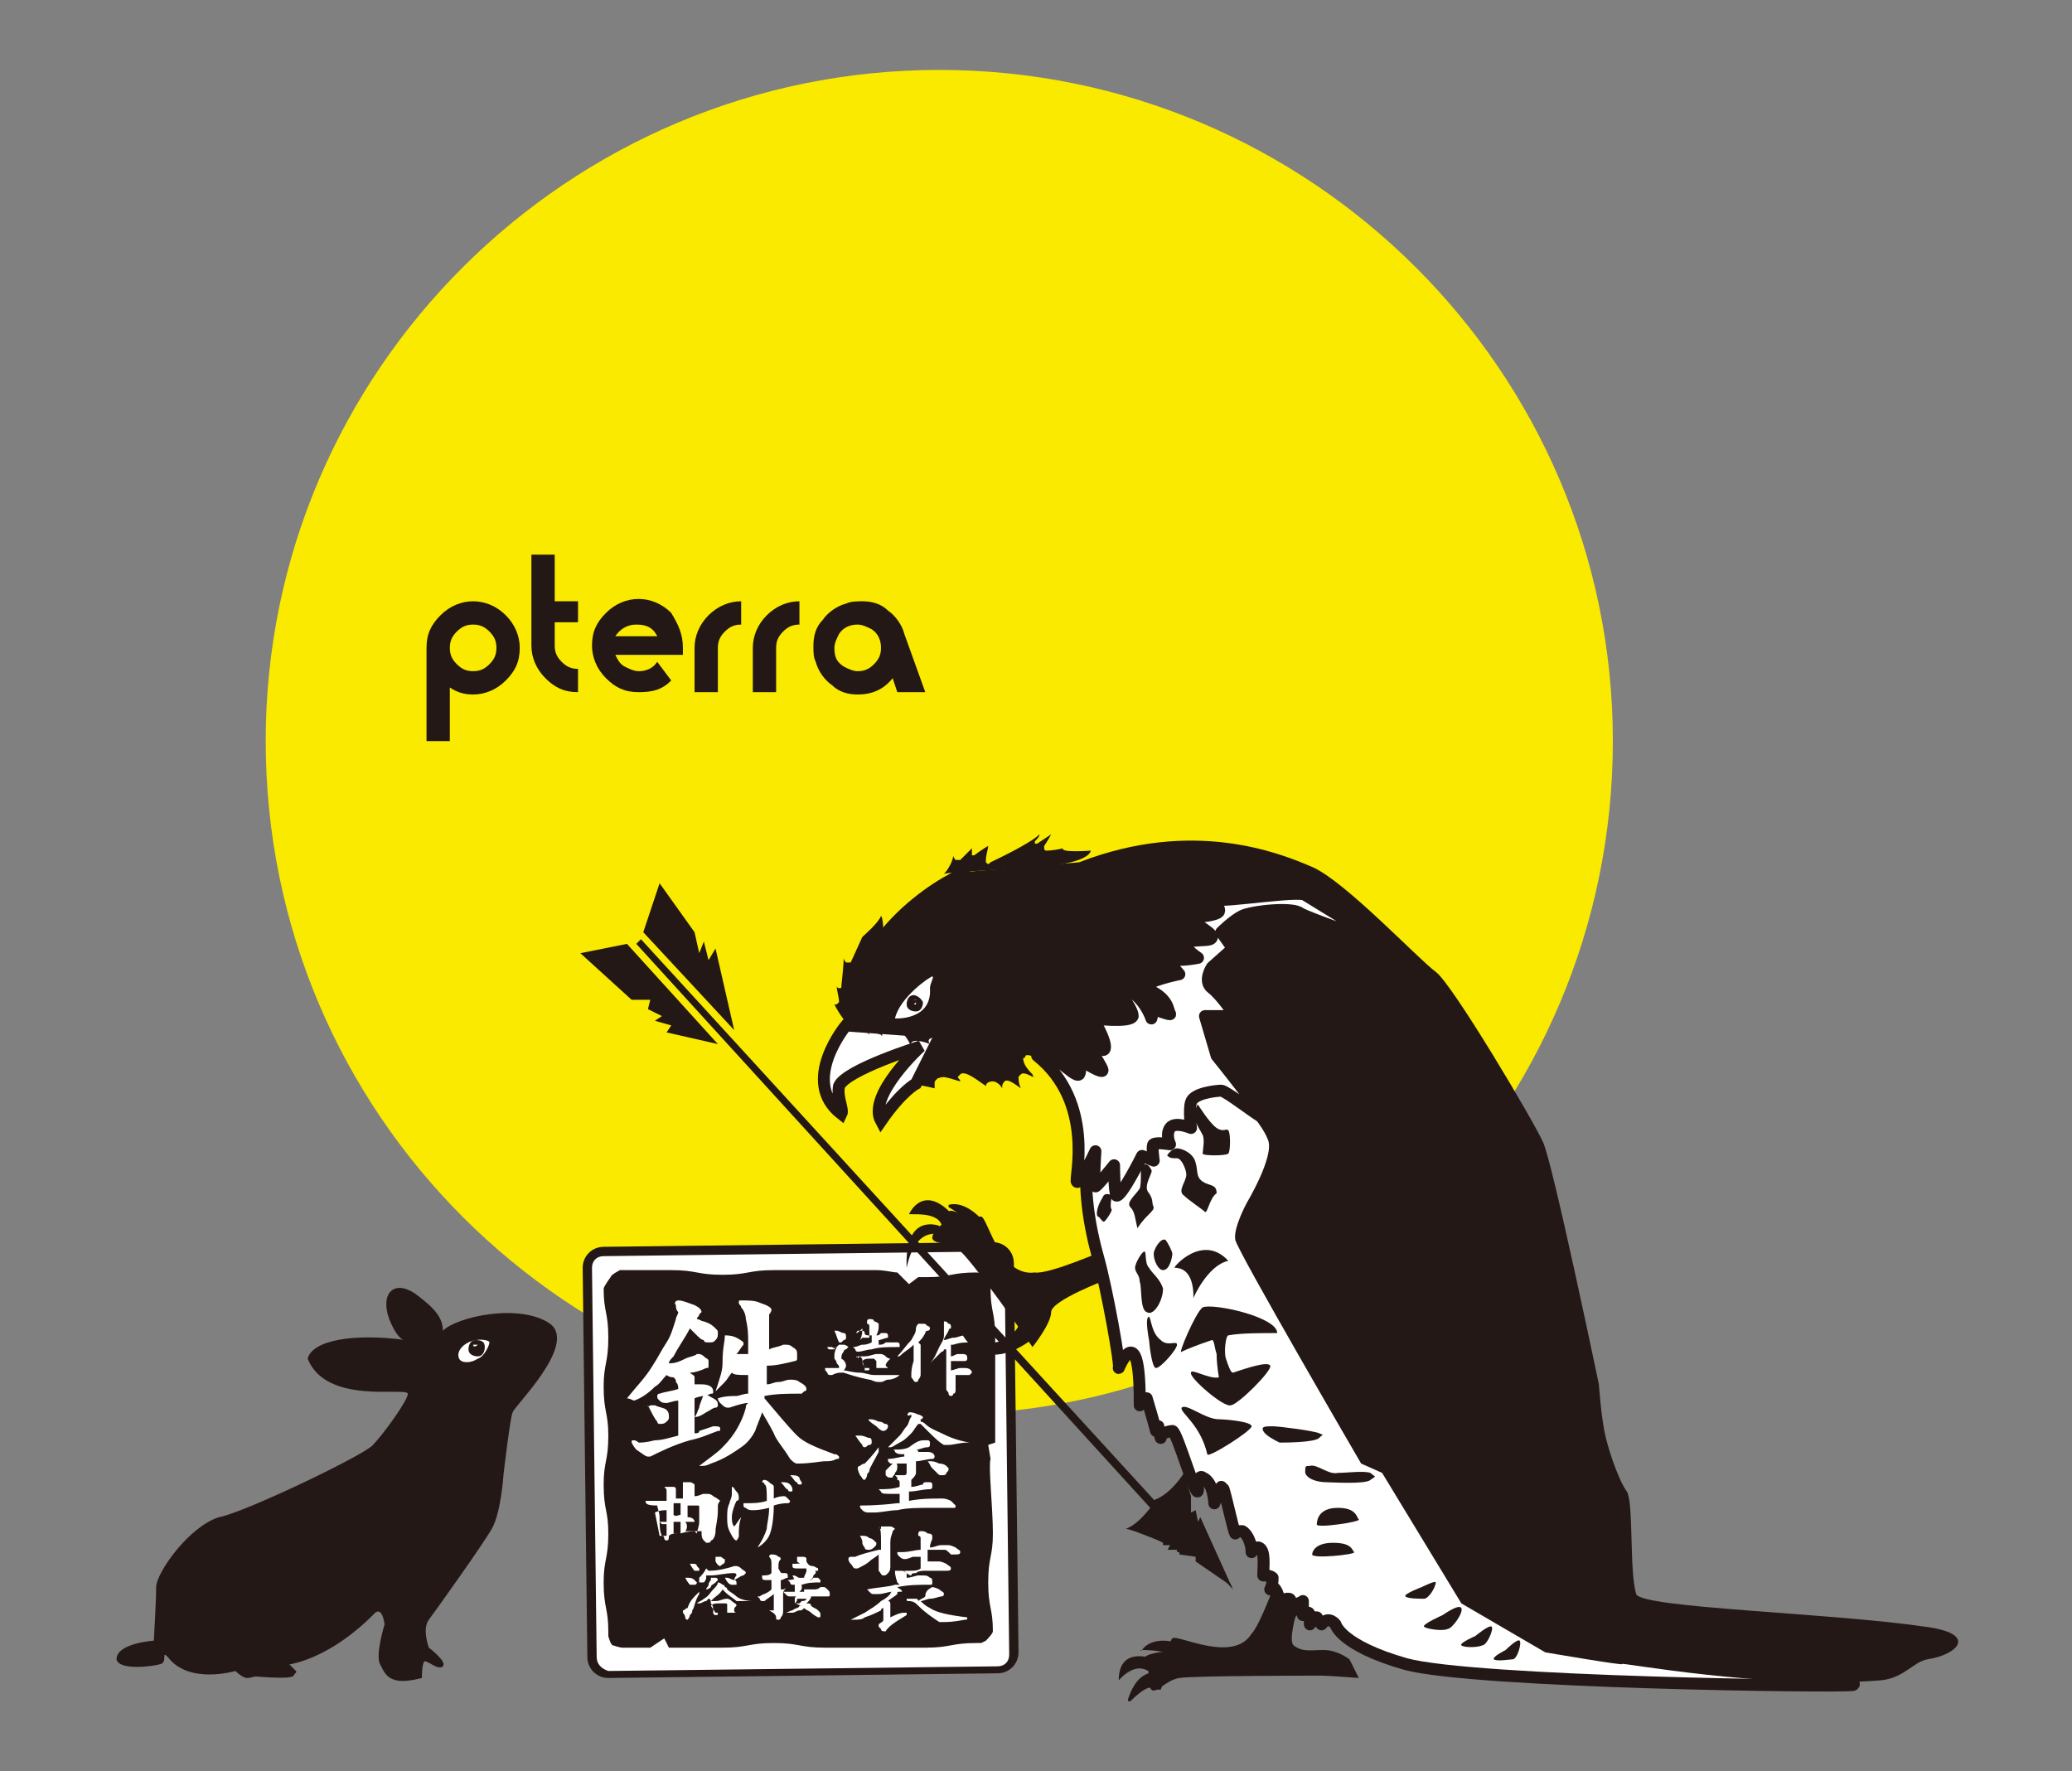<?xml version="1.0" encoding="utf-8"?>
<!-- Generator: Adobe Illustrator 27.6.1, SVG Export Plug-In . SVG Version: 6.00 Build 0)  -->
<svg version="1.1" id="_レイヤー_1" xmlns="http://www.w3.org/2000/svg" xmlns:xlink="http://www.w3.org/1999/xlink" x="0px"
	 y="0px" viewBox="0 0 88.9 76" style="enable-background:new 0 0 88.9 76;" xml:space="preserve">
<rect x="0" y="0" width="88.9" height="76" fill="#808080" stroke="none"/>
<style type="text/css">
	.st0{fill:#FAEA00;}
	.st1{fill:#231815;}
	.st2{fill:#FFFFFF;enable-background:new    ;}
	.st3{fill:#FFFFFF;}
	.st4{fill:#231815;enable-background:new    ;}
	.st5{fill:#FFFFFF;stroke:#231815;stroke-width:0.513;stroke-linecap:round;stroke-linejoin:round;}
	.st6{fill:#FFFFFF;stroke:#231815;stroke-width:0.513;}
</style>
<g>
	<path class="st0" d="M69.2,31.8c0,15.9-12.9,28.9-28.9,28.9c-15.9,0-28.9-12.9-28.9-28.9C11.4,15.9,24.4,3,40.3,3
		C56.2,3,69.2,15.9,69.2,31.8z"/>
	<g>
		<g>
			<path class="st1" d="M18.3,27.8c0-0.6,0.2-1,0.6-1.4c0.4-0.4,0.9-0.6,1.4-0.6c0.5,0,1,0.2,1.4,0.6c0.4,0.4,0.6,0.9,0.6,1.4
				c0,0.6-0.2,1-0.6,1.4c-0.4,0.4-0.9,0.6-1.4,0.6c-0.4,0-0.7-0.1-1-0.3v2.3h-1V27.8z M19.3,27.8c0,0.3,0.1,0.5,0.3,0.7
				c0.2,0.2,0.4,0.3,0.7,0.3c0.3,0,0.5-0.1,0.7-0.3c0.2-0.2,0.3-0.4,0.3-0.7c0-0.3-0.1-0.5-0.3-0.7c-0.2-0.2-0.4-0.3-0.7-0.3
				c-0.3,0-0.5,0.1-0.7,0.3C19.4,27.3,19.3,27.5,19.3,27.8z"/>
			<path class="st1" d="M24.8,26.7h-1v1c0,0.3,0.1,0.5,0.3,0.7c0.2,0.2,0.4,0.3,0.7,0.3v1c-0.6,0-1-0.2-1.4-0.6
				c-0.4-0.4-0.6-0.9-0.6-1.4v-3.9h1v2h1V26.7z"/>
			<path class="st1" d="M29.3,27.8c0,0.1,0,0.2,0,0.3h-2.9c0.1,0.2,0.2,0.4,0.4,0.5c0.2,0.1,0.4,0.2,0.6,0.2c0.3,0,0.6-0.1,0.8-0.4
				l0.6,0.8c-0.4,0.4-0.8,0.5-1.4,0.5c-0.6,0-1-0.2-1.4-0.6c-0.4-0.4-0.6-0.9-0.6-1.4c0-0.6,0.2-1,0.6-1.4c0.4-0.4,0.9-0.6,1.4-0.6
				c0.5,0,1,0.2,1.4,0.6C29.1,26.8,29.3,27.2,29.3,27.8z M28.2,27.3c-0.2-0.4-0.5-0.5-0.9-0.5c-0.4,0-0.7,0.2-0.9,0.5H28.2z"/>
			<path class="st1" d="M30.4,26.4c0.4-0.4,0.9-0.6,1.4-0.6v1c-0.3,0-0.5,0.1-0.7,0.3c-0.2,0.2-0.3,0.4-0.3,0.7v1.9h-1v-1.9
				C29.8,27.3,30,26.8,30.4,26.4z"/>
			<path class="st1" d="M32.9,26.4c0.4-0.4,0.9-0.6,1.4-0.6v1c-0.3,0-0.5,0.1-0.7,0.3c-0.2,0.2-0.3,0.4-0.3,0.7v1.9h-1v-1.9
				C32.3,27.3,32.5,26.8,32.9,26.4z"/>
			<path class="st1" d="M38.5,29.7l-0.2-0.6c-0.4,0.5-0.9,0.7-1.5,0.7c-0.4,0-0.8-0.1-1.1-0.4c-0.3-0.2-0.6-0.6-0.7-1
				c-0.1-0.2-0.1-0.4-0.1-0.7c0-0.4,0.1-0.8,0.4-1.1c0.2-0.3,0.6-0.6,1-0.7c0.2-0.1,0.5-0.1,0.7-0.1c0.4,0,0.8,0.1,1.1,0.4
				c0.3,0.2,0.6,0.6,0.7,1l0.9,2.5H38.5z M36.2,28.6c0.2,0.1,0.4,0.2,0.6,0.2c0.3,0,0.5-0.1,0.7-0.3c0.2-0.2,0.3-0.4,0.3-0.7
				c0-0.3-0.1-0.6-0.4-0.8c-0.2-0.1-0.4-0.2-0.6-0.2c-0.3,0-0.6,0.1-0.8,0.4c-0.1,0.2-0.2,0.4-0.2,0.6
				C35.8,28.2,35.9,28.4,36.2,28.6z"/>
		</g>
	</g>
	<g>
		<g>
			<path class="st2" d="M43.5,71c0,0.4-0.3,0.7-0.7,0.7l-16.7,0.2c-0.4,0-0.7-0.3-0.7-0.7l-0.2-16.7c0-0.4,0.3-0.7,0.7-0.7l16.7-0.2
				c0.4,0,0.7,0.3,0.7,0.7L43.5,71z"/>
			<path class="st1" d="M25.9,53.5c-0.5,0-0.9,0.4-0.9,0.9l0.2,16.7c0,0.5,0.4,0.9,0.9,0.9l16.7-0.2c0.5,0,0.9-0.4,0.9-0.9
				l-0.2-16.7c0-0.5-0.4-0.9-0.9-0.9L25.9,53.5z M25.6,71.1l-0.2-16.7c0-0.3,0.2-0.5,0.5-0.5l16.7-0.2c0.3,0,0.5,0.2,0.5,0.5
				L43.3,71c0,0.3-0.2,0.5-0.5,0.5l-16.7,0.2C25.8,71.6,25.6,71.4,25.6,71.1z"/>
		</g>
		<path class="st1" d="M42.7,61.6l0-4.2c0-1.1-0.2-1.1-0.2-2.1c0,0,0.1-0.4,0.1-0.4c0,0-0.2-0.2-0.3-0.2c0,0-0.3-0.1-0.4-0.1
			c-1.1,0-1.1,0.2-2.1,0.2c-0.1,0-0.3,0-0.4,0L39,55.1l-0.5-0.5c-0.2,0-0.5-0.1-0.9-0.1l-4.4,0c-1.1,0-1.1,0.2-2.2,0.2
			c-1.1,0-1.1-0.2-2.2-0.2c-1.1,0-1.1,0-2.2,0c0,0-0.4,0.2-0.4,0.3c0,0-0.3,0.4-0.3,0.5c0,1,0.2,1,0.2,2.1c0,1.1-0.2,1.1-0.2,2.1
			c0,1.1,0.2,1.1,0.2,2.1c0,1.1-0.2,1.1-0.2,2.1c0,1.1,0.2,1.1,0.2,2.1c0,1.1-0.2,1.1-0.2,2.1c0,1.1,0.2,1.1,0.2,2.1
			c0,0,0,0.2,0,0.2c0,0,0.1,0.4,0.2,0.4c0,0,0.3,0.1,0.4,0.1l1.2,0l0.6-0.4l0.2,0.4l2.3,0c1.1,0,1.1-0.2,2.2-0.2
			c1.1,0,1.1,0.2,2.2,0.2l4.3,0c1.1,0,1.1-0.2,2.2-0.2c0,0,0.2,0,0.2,0c0,0,0.2-0.1,0.2-0.1c0,0,0.3-0.3,0.3-0.4c0-1-0.2-1-0.2-2.1
			c0-1.1,0.2-1.1,0.2-2.1c0-1.1-0.2-2.9-0.1-3.2L42.4,62l0.3-0.1C42.7,61.8,42.7,61.7,42.7,61.6z"/>
		<g>
			<path class="st3" d="M29.1,55.8c0.2,0,0.4,0.1,0.7,0.2c0.2,0.1,0.3,0.2,0.3,0.3c0,0,0,0-0.1,0.1c0,0.1-0.1,0.1-0.1,0.2
				c0.1,0,0.2,0.1,0.3,0.1c0.3,0.1,0.4,0.2,0.5,0.3c0.1,0.1,0.1,0.1,0.1,0.2c0,0.1,0,0.2-0.1,0.3c-0.1,0.1-0.1,0.1-0.3,0.1
				c-0.1,0-0.2,0-0.2-0.1c-0.1,0-0.2-0.1-0.4-0.3c-0.1-0.1-0.2-0.2-0.2-0.2c-0.2,0.4-0.5,0.8-0.7,1.2c-0.1,0.1-0.2,0.2-0.2,0.3
				c0.3,0,0.5-0.1,0.7-0.2c0.2-0.1,0.4-0.1,0.5-0.2c0,0,0.1,0,0.1,0c0,0,0.1,0,0.2,0.1c0.1,0.1,0.2,0.1,0.2,0.2c0,0.1,0,0.1,0,0.2
				c0,0.1,0,0.1-0.1,0.1c-0.2,0.1-0.5,0.2-0.7,0.2c0.1,0.1,0.2,0.1,0.2,0.2c0,0,0,0,0,0.1c0,0,0,0.1,0,0.2c0,0,0,0,0.1,0
				c0.1,0,0.2,0,0.2,0c0.3,0,0.5,0.1,0.5,0.3c0,0.1,0,0.1-0.1,0.1c-0.2,0.1-0.5,0.1-0.7,0.2l0,1.5c0.1,0,0.2,0,0.2-0.1
				c0.3-0.1,0.6-0.2,0.6-0.2c0.2,0,0.3,0,0.3,0.1c0,0.1,0,0.1-0.1,0.1c-0.3,0.1-0.7,0.3-1.2,0.4c-0.7,0.2-1.3,0.5-1.7,0.7
				c0,0-0.1,0-0.1,0c-0.1,0-0.2-0.1-0.5-0.3c-0.1-0.1-0.2-0.3-0.2-0.3c0-0.1,0-0.1,0.1-0.1c0,0,0.1,0,0.2,0.1c0.1,0,0.3,0,0.7-0.1
				c0.3,0,0.6-0.1,1-0.2l0-1.4c0,0,0-0.1,0-0.1c-0.2,0-0.4,0.1-0.5,0.1c-0.1,0-0.2,0-0.3-0.1c-0.1-0.1-0.1-0.1-0.1-0.2
				c0,0,0-0.1,0.1-0.1c0.3-0.1,0.5-0.1,0.8-0.2c0-0.1,0-0.2-0.1-0.3c0-0.1,0-0.1-0.1-0.2c-0.2,0-0.3-0.1-0.3-0.1
				c-0.2,0.2-0.3,0.4-0.5,0.5c-0.3,0.3-0.6,0.5-0.9,0.6C27,60,26.9,60,26.9,60l0,0c0.4-0.5,0.8-0.9,1.1-1.4c0.2-0.3,0.4-0.7,0.6-1
				c0.2-0.3,0.3-0.7,0.4-1c0-0.1,0.1-0.2,0.1-0.3c-0.1-0.1-0.1-0.2-0.1-0.3C28.9,55.9,29,55.8,29.1,55.8z M27.9,60.3
				c0.1,0,0.1,0,0.2,0c0.2,0.1,0.4,0.1,0.5,0.2c0.1,0.1,0.1,0.2,0.1,0.3c0,0.1,0,0.1-0.1,0.2c-0.1,0.1-0.2,0.1-0.3,0.1
				c0,0-0.1,0-0.1-0.1c-0.1-0.1-0.2-0.3-0.4-0.7C27.8,60.4,27.8,60.4,27.9,60.3C27.8,60.3,27.8,60.3,27.9,60.3z M30.2,59.8
				c0.1,0,0.2,0.1,0.4,0.2c0.2,0.1,0.2,0.2,0.2,0.3c0,0,0,0.1-0.1,0.1c-0.1,0-0.2,0.1-0.4,0.2c-0.3,0.2-0.4,0.2-0.5,0.2c0,0,0,0,0,0
				c0,0,0,0,0,0c0.1-0.1,0.1-0.2,0.2-0.4C30,60.3,30.1,60.1,30.2,59.8C30.1,59.9,30.1,59.8,30.2,59.8z M31.1,57.3
				c0.1,0,0.3,0,0.5,0.1c0.2,0.1,0.3,0.2,0.3,0.2c0,0,0,0,0,0.1c-0.1,0.1-0.2,0.3-0.3,0.4c0.2,0,0.4,0,0.5,0c0-0.2,0-0.3,0-0.5
				c0-0.3,0-0.6-0.1-1c0-0.2-0.1-0.4-0.2-0.5c0-0.1-0.1-0.1-0.1-0.2c0-0.1,0-0.1,0.1-0.1c0.3,0,0.6,0,0.8,0.1
				c0.3,0.1,0.5,0.2,0.5,0.3c0,0,0,0.1-0.1,0.2C33,56.4,33,56.6,33,56.8c0,0.4,0,0.7,0,1.1c0.2-0.1,0.4-0.1,0.6-0.2c0,0,0.1,0,0.1,0
				c0.1,0,0.2,0,0.3,0.1c0.2,0.1,0.2,0.2,0.2,0.3c0,0.1,0,0.1,0,0.2c0,0.1-0.1,0.1-0.1,0.1c-0.4,0.1-0.8,0.2-1.2,0.2
				c0,0.1,0,0.2,0,0.4c0,0.1,0,0.3,0,0.4c0.2,0,0.3-0.1,0.5-0.1c0.2,0,0.3-0.1,0.5-0.1c0.1,0,0.3,0,0.4,0.1c0.2,0.1,0.3,0.2,0.3,0.3
				c0,0,0,0.1-0.1,0.1c0,0-0.1,0.1-0.1,0.1c-0.6,0-1.1,0-1.6,0.1c0,0,0,0.1,0,0.1c0.6,0.7,1,1.2,1.4,1.6c0.3,0.3,0.8,0.5,1.6,0.8
				c0.1,0,0.1,0,0.2,0.1c0,0.1,0,0.1-0.1,0.1c-0.2,0.1-0.3,0.1-0.5,0.1c-0.2,0-0.6,0.1-1.2,0.1c-0.1,0-0.2-0.1-0.3-0.2
				c-0.3-0.5-0.6-0.8-0.7-1.1c-0.2-0.4-0.4-0.7-0.5-0.9c-0.1,0.3-0.2,0.5-0.3,0.8c-0.1,0.2-0.3,0.5-0.6,0.7
				c-0.3,0.2-0.7,0.5-1.3,0.7c-0.2,0.1-0.3,0.1-0.4,0.1c-0.1,0-0.1,0-0.1,0c0.4-0.3,0.8-0.6,0.9-0.7c0.2-0.2,0.4-0.4,0.6-0.7
				c0.2-0.3,0.4-0.7,0.5-1.1c0-0.1,0-0.1,0.1-0.2c-0.2,0-0.5,0.1-0.8,0.2c0,0,0,0-0.1,0c-0.1,0-0.2-0.1-0.3-0.2
				c-0.1-0.1-0.1-0.2-0.1-0.2c0,0,0,0,0,0c0.3-0.1,0.6-0.1,0.8-0.1c0.1,0,0.3-0.1,0.5-0.1c0-0.1,0-0.3,0-0.4c0-0.1,0-0.3,0-0.4
				c0,0-0.1,0-0.1,0c-0.3,0-0.5,0-0.6-0.1c-0.1,0.1-0.2,0.3-0.3,0.4c-0.1,0.1-0.2,0.2-0.3,0.3c0,0-0.1,0.1-0.1,0.1c0,0,0,0,0,0
				c0.2-0.6,0.3-0.9,0.3-1.2C31,57.8,31.1,57.6,31.1,57.3C31.1,57.3,31.1,57.3,31.1,57.3z"/>
		</g>
		<g>
			<g>
				<path class="st3" d="M27.7,64.4c0.1,0,0.1,0,0.2,0c0,0,0.1,0,0.1,0c0,0,0.1,0,0.2,0c0.1,0,0.3,0,0.4,0c0-0.1,0-0.3,0-0.4
					c0-0.1,0-0.1-0.1-0.2c0,0,0,0,0,0c0,0,0,0,0.1,0c0.1,0,0.2,0,0.3,0c0.1,0,0.1,0.1,0.1,0.1c0,0,0,0,0,0c0,0.1,0,0.2,0,0.4v0
					c0.1,0,0.2,0,0.3,0c0-0.2,0-0.3,0-0.4c0-0.1,0-0.2,0-0.2c0,0,0,0,0-0.1c0,0,0,0,0.1,0c0.1,0,0.2,0,0.2,0c0.1,0,0.2,0.1,0.2,0.1
					l0,0.1c0,0.1,0,0.1,0,0.2c0,0.1,0,0.2,0,0.2c0.2,0,0.3-0.1,0.4-0.1c0,0,0,0,0.1,0c0.1,0,0.2,0,0.3,0.1c0.2,0.1,0.3,0.2,0.3,0.2
					c0,0,0,0,0,0c-0.1,0.1-0.1,0.2-0.1,0.2c0,0.1,0,0.1,0,0.2c0,0.4-0.1,0.7-0.1,0.9c0,0.2-0.1,0.4-0.2,0.4c0,0.1-0.1,0.1-0.2,0.1
					c0,0,0,0-0.1-0.1c-0.1-0.1-0.1-0.2-0.1-0.4c-0.3,0-0.6,0-0.9,0.1c-0.3,0-0.4,0-0.5,0.1c0,0.1,0,0.2-0.1,0.2c0,0-0.1,0-0.1-0.1
					c0,0,0-0.1-0.1-0.1c-0.1-0.2-0.1-0.4-0.1-0.8c0-0.2-0.1-0.4-0.1-0.5C27.7,64.6,27.7,64.5,27.7,64.4
					C27.6,64.4,27.6,64.4,27.7,64.4z M28.3,65.9c0.1,0,0.2,0,0.3,0l0-0.5c0,0,0,0,0,0c-0.1,0-0.1,0-0.2,0c0,0-0.1-0.1-0.1-0.1
					c0,0,0,0,0,0c0.1,0,0.2,0,0.3,0l0-0.5c-0.1,0-0.3,0-0.5,0.1L28.3,65.9z M28.9,65.8C28.9,65.8,28.9,65.8,28.9,65.8
					c0.1,0,0.2,0,0.3,0c0-0.2,0-0.3,0-0.5c-0.1,0-0.2,0-0.2,0c0,0-0.1,0-0.1,0L28.9,65.8z M29.2,65c0-0.2,0-0.3,0-0.5
					c-0.1,0-0.2,0-0.3,0v0.5C29,65.1,29.1,65,29.2,65z M29.4,65.7c0.1,0,0.1,0,0.2,0c0.1,0,0.1,0,0.1,0c0.1,0,0.1,0,0.2,0.1
					c0,0,0,0,0,0c0-0.1,0.1-0.3,0.1-0.5c0-0.1,0-0.3,0-0.6c0-0.1,0-0.1-0.1-0.1c-0.1,0-0.3,0-0.4,0c0,0.1,0,0.2,0,0.4c0,0,0,0,0,0.1
					c0,0,0,0,0,0c0.2,0,0.3,0.1,0.3,0.2c0,0,0,0-0.1,0c-0.1,0-0.2,0-0.3,0C29.5,65.4,29.5,65.6,29.4,65.7z"/>
				<path class="st3" d="M31.8,65.1c-0.1,0.3-0.1,0.5-0.1,0.8c0,0.1-0.1,0.2-0.1,0.2c-0.1,0-0.2-0.2-0.3-0.4
					c-0.1-0.2-0.1-0.4-0.1-0.6c0-0.2,0-0.4,0.1-0.6c0-0.1,0.1-0.2,0.1-0.4c0,0,0-0.1,0-0.1c0,0,0-0.1,0-0.1c0,0,0-0.1,0-0.1
					c0.1,0,0.1,0.1,0.2,0.2c0.1,0.1,0.1,0.2,0.1,0.3c0,0,0,0.1-0.1,0.1c-0.1,0.2-0.2,0.5-0.2,0.7c0,0.1,0,0.3,0.1,0.4
					C31.6,65.4,31.7,65.2,31.8,65.1C31.8,65,31.8,65,31.8,65.1z M33.9,64.4c0,0,0,0.1-0.1,0.1c-0.1,0-0.3,0-0.6,0.1
					c0,0.6-0.1,1.1-0.2,1.3c-0.1,0.2-0.3,0.4-0.5,0.5c0.2-0.3,0.3-0.5,0.4-0.8c0-0.2,0.1-0.5,0.1-0.9c-0.4,0.1-0.6,0.1-0.7,0.1
					c-0.1,0-0.2,0-0.3-0.1c-0.1,0-0.1-0.1-0.1-0.1c0,0,0-0.1,0-0.1c0.1,0,0.2,0,0.2,0c0.2,0,0.5,0,0.8-0.1c0-0.4,0-0.7-0.1-0.7
					c0-0.1-0.1-0.1-0.1-0.1c0,0,0-0.1,0.1-0.1c0,0,0.1,0,0.2,0.1c0.1,0.1,0.2,0.1,0.2,0.2c0,0,0,0,0,0.1c0,0,0,0.2,0,0.4
					c0.2-0.1,0.4-0.1,0.4-0.1c0.1,0,0.1,0,0.2,0.1C33.9,64.4,33.9,64.4,33.9,64.4z M34,63.9c0,0.1,0,0.1-0.1,0.1c0,0-0.1,0-0.1-0.1
					c-0.1,0-0.1-0.1-0.3-0.3c0.2,0,0.3,0,0.4,0.1C34,63.8,34,63.9,34,63.9z M34.4,63.6c0,0.1,0,0.1-0.1,0.1c0,0-0.1,0-0.1-0.1
					c-0.1,0-0.1-0.1-0.3-0.3c0.2,0,0.3,0,0.4,0.1C34.3,63.5,34.4,63.6,34.4,63.6z"/>
			</g>
		</g>
		<g>
			<g>
				<path class="st3" d="M30,68.3C30,68.3,30,68.3,30,68.3c0,0,0,0.1,0,0.1c-0.2,0.3-0.2,0.6-0.3,0.7c0,0.1,0,0.1-0.1,0.2
					c0,0.1-0.1,0.2-0.1,0.2c0,0-0.1,0-0.1-0.1c0-0.1-0.1-0.2-0.1-0.2c0,0,0-0.1,0-0.1c0.1,0,0.1-0.1,0.2-0.1
					C29.6,68.7,29.7,68.6,30,68.3C29.9,68.3,30,68.3,30,68.3z M29.4,67.7c0,0,0.1,0,0.1,0c0.1,0,0.2,0,0.3,0.1c0,0,0.1,0.1,0.1,0.1
					c0,0,0,0.1-0.1,0.1c0,0-0.1,0-0.1,0c0,0-0.1,0-0.1,0C29.6,68,29.5,67.9,29.4,67.7C29.4,67.7,29.4,67.7,29.4,67.7
					C29.4,67.7,29.4,67.7,29.4,67.7z M29.6,67.1c0,0,0.1,0,0.1,0c0.1,0,0.2,0,0.2,0.1c0,0,0.1,0.1,0.1,0.1c0,0,0,0.1,0,0.1
					c0,0-0.1,0-0.1,0c0,0,0,0-0.1,0C29.8,67.4,29.7,67.3,29.6,67.1C29.6,67.1,29.6,67.1,29.6,67.1C29.6,67.1,29.6,67.1,29.6,67.1z
					 M30.8,67.9c0,0,0.1,0,0.2,0.1c0.1,0,0.1,0.1,0.1,0.1c0,0,0,0,0,0c0,0,0,0,0,0c0,0,0.1,0,0.1,0.1c0.1,0.1,0.3,0.2,0.4,0.3
					c0.1,0.1,0.4,0.2,0.7,0.2v0c0,0,0,0-0.1,0c-0.2,0-0.4,0-0.5,0c-0.1,0-0.1,0-0.1,0c-0.1-0.1-0.3-0.2-0.5-0.4c0,0-0.1-0.1-0.1-0.1
					c0,0,0,0,0,0c-0.1,0.2-0.3,0.3-0.4,0.4c0,0-0.1,0.1-0.1,0.1c0,0,0,0,0,0c0,0,0,0,0.1,0c0,0,0.1,0,0.1,0c0.2,0,0.3-0.1,0.5-0.1
					c0,0,0,0,0,0c0,0,0.1,0,0.2,0.1c0.1,0.1,0.2,0.1,0.2,0.2c0,0,0,0,0,0c-0.1,0.1-0.1,0.1-0.1,0.2c0,0,0,0,0,0
					c0,0.1,0.1,0.1,0.1,0.1c0,0,0,0,0,0c-0.2,0-0.3,0-0.5,0c-0.1,0-0.2,0-0.3,0c0,0.1,0,0.1-0.1,0.1c0,0-0.1,0-0.1-0.1
					c0,0,0-0.1,0-0.1c0-0.1,0-0.2-0.1-0.3c0-0.1,0-0.2-0.1-0.2c0,0,0,0,0,0c0,0-0.1,0.1-0.1,0.1c-0.1,0-0.2,0.1-0.3,0.1
					c0,0-0.1,0-0.1,0c0,0,0,0,0,0c0.1-0.1,0.2-0.1,0.3-0.2c0.2-0.1,0.3-0.3,0.4-0.4c0.1-0.1,0.2-0.2,0.2-0.3
					C30.8,68.1,30.8,68.1,30.8,67.9L30.8,67.9C30.8,68,30.8,67.9,30.8,67.9z M30.3,67.3C30.3,67.3,30.4,67.3,30.3,67.3
					c0.1,0.1,0.1,0.1,0.1,0.1c0.4,0,0.8-0.1,1.1-0.2c0,0,0.1,0,0.1,0c0,0,0.1,0,0.2,0.1c0.1,0.1,0.2,0.1,0.2,0.2c0,0,0,0-0.1,0.1
					c-0.1,0-0.2,0.1-0.4,0.2c0,0,0,0,0,0c0-0.1,0.1-0.2,0.1-0.2c0,0,0-0.1-0.1-0.1c-0.4,0-0.7,0.1-1,0.1c0,0-0.1,0-0.1,0
					c0,0,0,0-0.1,0c0,0,0,0.1,0,0.1c0,0.1-0.1,0.2-0.1,0.2c0,0-0.1,0-0.1,0c0,0-0.1,0-0.1,0c0,0,0-0.1,0-0.1c0,0,0-0.1,0-0.1
					C30.1,67.6,30.2,67.5,30.3,67.3C30.3,67.3,30.3,67.3,30.3,67.3z M30.5,67.7c0,0,0.1,0,0.2,0c0.1,0,0.1,0.1,0.1,0.1c0,0,0,0,0,0
					c0,0-0.1,0.1-0.1,0.1c-0.1,0.1-0.2,0.1-0.2,0.2c0,0-0.1,0.1-0.2,0.1c0,0,0,0,0,0c0,0,0,0,0,0c0-0.1,0.1-0.1,0.1-0.2
					c0-0.1,0.1-0.2,0.1-0.2C30.5,67.8,30.5,67.8,30.5,67.7C30.5,67.8,30.5,67.7,30.5,67.7z M30.7,69.2c0.1,0,0.1,0,0.2,0
					c0.1,0,0.2,0,0.3,0c0,0,0,0,0-0.1c0-0.1,0-0.1,0-0.2c0-0.1,0-0.1-0.1-0.1c0,0-0.1,0-0.2,0c-0.2,0-0.3,0-0.4,0.1L30.7,69.2z
					 M30.7,66.8c0.1,0,0.1,0,0.2,0c0.1,0,0.1,0.1,0.2,0.1c0,0,0,0.1,0,0.1c0,0.1-0.1,0.1-0.2,0.2c0,0-0.1,0-0.2-0.2
					C30.7,66.9,30.7,66.9,30.7,66.8C30.7,66.8,30.7,66.8,30.7,66.8z M31.1,67.7c0,0,0.1,0,0.1,0c0.1,0,0.2,0.1,0.3,0.1
					c0.1,0,0.1,0.1,0.1,0.1c0,0,0,0.1,0,0.1c0,0-0.1,0-0.1,0c0,0-0.1,0-0.1,0C31.3,68,31.2,67.9,31.1,67.7
					C31.1,67.8,31.1,67.8,31.1,67.7C31.1,67.7,31.1,67.7,31.1,67.7z"/>
				<path class="st3" d="M33.6,67.5c0,0,0.1,0,0.1,0c0.1,0,0.1,0.1,0.1,0.1c0,0,0,0,0,0.1c0,0,0,0,0,0c-0.1,0-0.2,0.1-0.3,0.1
					c0,0,0,0,0,0.1c0,0.1,0,0.2,0,0.3c0,0,0.1,0,0.1,0c0.1,0,0.1-0.1,0.2-0.1c0,0,0,0,0,0c0,0,0,0,0,0c-0.1,0-0.1,0.1-0.2,0.2
					c0,0.3,0,0.6,0,0.8c0,0.1,0,0.2-0.1,0.3c0,0.1-0.1,0.1-0.1,0.1c-0.1,0-0.1,0-0.1-0.1c0-0.1-0.1-0.2-0.3-0.3c0,0,0,0,0,0
					c0.1,0,0.2,0,0.2,0c0,0,0,0,0-0.1c0-0.1,0-0.2,0-0.4c0-0.1,0-0.1,0-0.2c0,0,0,0,0,0c-0.1,0.1-0.3,0.2-0.4,0.3c0,0,0,0-0.1,0
					c0,0-0.1,0-0.1-0.1c-0.1-0.1-0.1-0.1-0.1-0.1c0,0,0,0,0,0c0.1,0,0.1,0,0.1,0c0.1-0.1,0.3-0.1,0.5-0.3c0-0.1,0-0.3,0-0.4
					c-0.1,0-0.1,0-0.2,0c-0.1,0-0.2,0-0.2-0.1c0,0,0-0.1,0-0.1c0,0,0,0,0,0c0.2,0,0.3,0,0.4-0.1c0-0.1,0-0.3,0-0.4
					c0-0.1,0-0.2-0.1-0.3c0,0,0,0,0,0c0,0,0-0.1,0.1-0.1c0.1,0,0.2,0,0.3,0.1c0.1,0,0.1,0.1,0.1,0.1c0,0,0,0,0,0
					c-0.1,0.1-0.1,0.2-0.1,0.3c0,0,0,0.1,0,0.1C33.5,67.5,33.5,67.5,33.6,67.5C33.5,67.5,33.6,67.5,33.6,67.5z M34.9,67.2
					C34.9,67.2,35,67.2,34.9,67.2c0.2,0.1,0.2,0.1,0.2,0.1c0,0,0,0,0,0.1c0,0,0,0,0,0c-0.1,0-0.1,0-0.2,0c0,0,0,0,0,0
					c0.1,0,0.1,0,0.1,0.1c0,0,0,0,0,0c0,0-0.1,0.1-0.1,0.1c0,0.1-0.1,0.2-0.2,0.2c0.1,0,0.1,0,0.2-0.1c0,0,0.1,0,0.1,0
					c0,0,0.1,0,0.1,0c0,0,0.1,0.1,0.1,0.1c0,0,0,0.1,0,0.1c-0.3,0-0.5,0-0.8,0.1c-0.1,0-0.1,0-0.2,0c0,0,0,0,0.1,0
					c0.1,0,0.1,0,0.1,0.1c0,0,0,0,0,0c0,0.1,0,0.1-0.1,0.2c0.1,0,0.2,0,0.2,0c0,0,0,0,0,0c0,0,0,0,0-0.1c0,0,0,0,0.1,0
					c0.1,0,0.2,0,0.2,0c0,0,0.1,0,0.1,0c0.1,0,0.2,0,0.3-0.1c0,0,0,0,0.1,0c0.1,0,0.1,0,0.2,0.1c0.1,0.1,0.1,0.1,0.1,0.2
					c0,0.1,0,0.1-0.1,0.1c-0.1,0-0.1,0-0.3,0c-0.1,0-0.1,0-0.2,0c-0.1,0-0.1,0-0.2,0c0,0.1-0.1,0.2-0.2,0.3c0.1,0,0.2,0,0.2,0.1
					c0.1,0.1,0.2,0.1,0.3,0.2c0.1,0.1,0.1,0.1,0.1,0.2c0,0.1,0,0.1-0.1,0.1c0,0-0.2-0.1-0.3-0.2c-0.1-0.1-0.2-0.1-0.3-0.2
					c-0.1,0.1-0.1,0.1-0.2,0.1c-0.1,0-0.2,0.1-0.3,0.1c-0.1,0-0.2,0-0.3,0c0,0,0,0,0,0c0.1,0,0.2-0.1,0.3-0.1
					c0.1-0.1,0.3-0.1,0.3-0.2c0,0,0,0,0.1,0c-0.1,0-0.2-0.1-0.3-0.1c0,0,0,0,0-0.1c0,0,0-0.1,0-0.1c0,0,0-0.1,0.1-0.1
					c-0.1,0-0.1,0-0.2,0c0,0-0.1,0-0.1,0c-0.1,0-0.1,0-0.2-0.1c-0.1-0.1-0.1-0.1-0.1-0.1c0,0,0,0,0,0c0.1,0,0.3,0,0.5,0
					c0-0.1,0-0.2,0-0.2c0,0,0,0,0-0.1c0,0,0,0,0,0c0,0-0.1,0-0.1,0c0,0-0.1,0-0.1-0.1c0,0-0.1-0.1-0.1-0.1c0,0,0,0,0,0
					c0.2,0,0.4-0.1,0.6-0.1c0,0,0.1,0,0.1,0c0-0.1,0.1-0.2,0.1-0.3c0-0.1,0-0.1,0-0.1c0,0,0,0,0,0c0,0-0.1,0-0.1,0
					c-0.1,0-0.2,0-0.3,0c-0.1,0-0.2,0-0.2-0.1c0,0,0-0.1,0-0.1c0,0,0,0,0,0c0.2,0,0.4,0,0.6-0.1C34.7,67.2,34.8,67.2,34.9,67.2
					C34.9,67.2,34.9,67.2,34.9,67.2z M34,67.6C34.1,67.6,34.1,67.6,34,67.6c0.2,0,0.2,0.1,0.3,0.1c0,0,0,0.1,0,0.1c0,0,0,0.1,0,0.1
					c0,0-0.1,0-0.1,0c0,0,0,0,0,0C34.1,67.8,34.1,67.8,34,67.6C34,67.6,34,67.6,34,67.6C34,67.6,34,67.6,34,67.6z M34.2,66.8
					c0.1,0,0.1,0,0.2,0c0.1,0,0.2,0,0.2,0.1c0,0,0,0.1,0,0.1c0,0.1-0.1,0.1-0.2,0.1c0,0-0.1,0-0.2-0.1
					C34.2,66.9,34.2,66.9,34.2,66.8C34.2,66.8,34.2,66.8,34.2,66.8z M34.6,68.6c-0.1,0-0.2,0-0.3,0c0,0,0,0-0.1,0
					c0,0.1,0,0.1-0.1,0.2c0,0,0,0,0,0c0.1,0,0.2,0,0.2,0c0,0,0.1-0.1,0.1-0.1C34.6,68.7,34.6,68.6,34.6,68.6z"/>
			</g>
		</g>
		<g>
			<g>
				<path class="st3" d="M36,57.7c0,0,0.1,0,0.2,0c0.1,0,0.2,0.1,0.2,0.1c0,0,0,0-0.1,0.1c-0.1,0-0.1,0.1-0.1,0.1
					c-0.1,0.1-0.1,0.2-0.1,0.3c0,0,0,0,0,0c0.2,0.1,0.2,0.3,0.2,0.3c0,0,0,0.1-0.1,0.2c0.1,0,0.4,0.1,0.7,0.1c0.2,0,0.4,0.1,0.6,0.1
					c0.1,0,0.5,0,1.1,0c0,0,0,0,0,0c0,0,0,0,0,0c-0.1,0.1-0.3,0.2-0.5,0.2c-0.1,0-0.2,0.1-0.3,0.1c0,0-0.1,0-0.1,0
					c-0.2,0-0.3-0.1-0.4-0.1c-0.5-0.1-0.8-0.2-1.1-0.3c0,0-0.1,0-0.1,0c-0.1,0-0.2,0-0.4,0.1c0,0-0.1,0-0.1,0c0,0-0.1,0-0.1-0.1
					c-0.1-0.1-0.1-0.1-0.1-0.2c0,0,0,0,0,0c0.3,0,0.5,0,0.6,0c0,0,0,0,0,0c0-0.1,0-0.1-0.1-0.2c0-0.1-0.1-0.2-0.1-0.2
					c0,0,0-0.1,0-0.1c0-0.1,0-0.2,0.1-0.4v0c0,0,0,0,0,0c-0.1,0-0.1,0.1-0.1,0.1c-0.1,0-0.1,0-0.2,0c0,0-0.1,0-0.1-0.1c0,0,0,0,0,0
					c0.1,0,0.1,0,0.2,0C35.8,57.9,35.9,57.8,36,57.7C35.9,57.7,36,57.7,36,57.7z M35.8,57.1c0,0,0.1,0,0.1,0c0.1,0,0.2,0.1,0.3,0.1
					c0.1,0,0.1,0.1,0.1,0.2c0,0,0,0.1-0.1,0.1c0,0-0.1,0.1-0.1,0.1c0,0-0.1,0-0.1,0C35.9,57.4,35.9,57.3,35.8,57.1
					C35.7,57.1,35.7,57.1,35.8,57.1C35.7,57.1,35.7,57.1,35.8,57.1z M36.8,57.1c0,0,0.1,0,0.2,0c0.1,0,0.1,0.1,0.1,0.1c0,0,0,0,0,0
					c0,0.1-0.1,0.1-0.1,0.2c0.1,0,0.2,0,0.3,0c0-0.3,0-0.4,0-0.5c0,0,0-0.1-0.1-0.1c0,0,0-0.1,0-0.1c0,0,0-0.1,0.1-0.1
					c0.1,0,0.2,0,0.2,0.1c0.1,0,0.2,0.1,0.2,0.1c0,0,0,0,0,0.1c0,0.1,0,0.2-0.1,0.4c0.1,0,0.1,0,0.2-0.1c0,0,0,0,0.1,0
					c0,0,0.1,0,0.1,0c0.1,0,0.1,0.1,0.1,0.1c0,0,0,0,0,0.1c0,0,0,0,0,0c-0.1,0-0.3,0.1-0.4,0.1c0,0.1,0,0.2,0,0.2
					c0.1,0,0.2,0,0.3-0.1c0.1,0,0.2,0,0.3,0c0.1,0,0.1,0,0.2,0c0.1,0,0.1,0.1,0.1,0.1c0,0,0,0,0,0.1c0,0,0,0-0.1,0
					c-0.4,0-0.8,0-1.1,0.1c-0.2,0-0.4,0.1-0.6,0.1c0,0,0,0,0,0c0,0-0.1,0-0.1-0.1c0,0-0.1-0.1-0.1-0.1c0,0,0,0,0,0
					c0.2,0,0.3-0.1,0.4-0.1c0.1,0,0.2,0,0.4-0.1c0,0,0,0,0,0c0-0.1,0-0.2,0-0.3c-0.1,0-0.1,0-0.1,0c-0.1,0-0.2,0-0.2-0.1
					c0,0.1-0.1,0.1-0.1,0.2c0,0-0.1,0.1-0.1,0.1c0,0,0,0,0,0c0,0,0,0,0,0c0.1-0.2,0.1-0.4,0.1-0.5C36.7,57.3,36.7,57.2,36.8,57.1
					C36.7,57.1,36.8,57.1,36.8,57.1z M36.8,58.2c0,0,0.1,0,0.2,0c0,0,0.1,0,0.1,0c0,0,0,0,0,0c0.2,0,0.4-0.1,0.5-0.1
					c0.1,0,0.1,0,0.2,0c0,0,0,0,0,0c0,0,0.1,0,0.2,0.1c0.1,0.1,0.2,0.1,0.2,0.1c0,0,0,0,0,0c0,0-0.1,0.1-0.1,0.1
					c0,0-0.1,0.1-0.1,0.2c0,0,0,0,0,0c0.1,0.1,0.1,0.1,0.1,0.1c0,0,0,0,0,0c-0.2,0-0.4,0-0.5,0c-0.1,0-0.2,0-0.3,0
					c0,0.1,0,0.1-0.1,0.1c0,0-0.1,0-0.1,0c0,0,0-0.1,0-0.1c0-0.1-0.1-0.1-0.1-0.3c0-0.1,0-0.1-0.1-0.2
					C36.8,58.3,36.8,58.3,36.8,58.2C36.7,58.3,36.7,58.2,36.8,58.2z M37.1,58.7c0.1,0,0.1,0,0.2,0c0.1,0,0.2,0,0.3,0
					c0,0,0-0.1,0-0.1c0-0.1,0-0.1,0-0.2c0,0,0,0-0.1-0.1c-0.1,0-0.1,0-0.2,0c-0.1,0-0.2,0-0.3,0.1L37.1,58.7z"/>
				<path class="st3" d="M39.6,56.8c0.1,0,0.1,0,0.2,0.1c0.1,0,0.1,0.1,0.1,0.1c0,0,0,0.1-0.1,0.1c0,0-0.1,0-0.1,0.1
					c-0.1,0.2-0.2,0.3-0.3,0.4c0.1,0.1,0.1,0.1,0.1,0.1c0,0,0,0,0,0.1c0,0.1,0,0.1,0,0.1l0,1.1c0,0,0,0.1-0.1,0.2
					c0,0.1-0.1,0.1-0.1,0.1c-0.1,0-0.1-0.1-0.2-0.2c0,0,0-0.1,0-0.1c0-0.1,0-0.3,0.1-0.6c0-0.1,0-0.3,0-0.6c0,0,0-0.1,0-0.1
					c0,0,0,0,0,0c-0.2,0.2-0.4,0.3-0.5,0.4c-0.1,0.1-0.1,0.1-0.2,0.1c0,0,0,0,0,0c0.2-0.2,0.4-0.5,0.6-0.7c0.1-0.2,0.2-0.3,0.2-0.5
					c0-0.1,0.1-0.2,0.1-0.2L39.6,56.8C39.6,56.8,39.6,56.8,39.6,56.8z M40.5,56.7c0.1,0,0.1,0,0.2,0.1c0.1,0,0.1,0.1,0.1,0.1
					c0,0,0,0.1,0,0.1c0,0-0.1,0-0.1,0.1c-0.1,0.2-0.2,0.3-0.2,0.4c0.1,0,0.3-0.1,0.4-0.1c0.2,0,0.3-0.1,0.5-0.1c0,0,0.1,0,0.1,0
					c0.1,0,0.1,0,0.2,0.1c0.1,0,0.1,0.1,0.1,0.1c0,0.1,0,0.1-0.1,0.1c-0.3,0-0.5,0-0.8,0.1c0,0,0,0-0.1,0c0,0,0,0,0,0
					c0,0,0,0.1,0,0.1c0,0,0,0.1,0,0.1c0,0.1,0,0.2,0,0.3c0.1,0,0.2-0.1,0.3-0.1c0.1,0,0.1,0,0.2,0c0.2,0,0.2,0.1,0.2,0.2
					c0,0,0,0.1-0.1,0.1c-0.1,0-0.2,0-0.3,0c-0.1,0-0.1,0-0.2,0c0,0-0.1,0-0.1,0c0,0.1,0,0.3,0,0.4c0.1,0,0.3-0.1,0.4-0.1
					c0.1,0,0.1,0,0.2,0c0.2,0,0.3,0.1,0.3,0.2c0,0,0,0-0.1,0.1c-0.1,0-0.2,0-0.3,0c-0.1,0-0.2,0-0.2,0c-0.1,0-0.1,0-0.1,0
					c0,0.2,0,0.4,0,0.6c0,0.1,0,0.2-0.1,0.2c0,0.1-0.1,0.1-0.1,0.1c0,0-0.1,0-0.1-0.1c0-0.1-0.1-0.1-0.1-0.2c0,0,0-0.1,0-0.1
					c0-0.1,0-0.2,0-0.2c0-0.3,0-0.7,0-1.2c0-0.1,0-0.1,0-0.2c0,0,0,0,0,0c0,0-0.1,0-0.1,0c0,0,0,0.1-0.1,0.1
					c-0.2,0.2-0.3,0.3-0.4,0.4c-0.1,0.1-0.1,0.1-0.1,0.1c0,0,0,0,0,0c0.2-0.2,0.3-0.5,0.4-0.7c0.1-0.2,0.2-0.3,0.2-0.5
					c0-0.1,0-0.2,0-0.2L40.5,56.7C40.5,56.7,40.5,56.7,40.5,56.7z"/>
			</g>
		</g>
		<g>
			<g>
				<path class="st3" d="M36.7,61.6c0.1,0,0.1,0,0.2,0c0.2,0,0.3,0.1,0.4,0.1c0.1,0,0.1,0.1,0.1,0.2c0,0,0,0.1-0.1,0.1
					c-0.1,0-0.1,0.1-0.2,0.1c0,0-0.1,0-0.1-0.1C37,62,36.9,61.9,36.7,61.6C36.7,61.6,36.7,61.6,36.7,61.6
					C36.7,61.6,36.7,61.6,36.7,61.6z M37.7,62.1C37.7,62.1,37.7,62.1,37.7,62.1c0,0.1,0,0.1,0,0.2c-0.2,0.4-0.4,0.7-0.4,0.8
					c0,0.1-0.1,0.1-0.1,0.2c0,0.1-0.1,0.2-0.1,0.2c-0.1,0-0.1-0.1-0.2-0.2c-0.1-0.2-0.1-0.3-0.1-0.3c0,0,0-0.1,0.1-0.1
					c0.1-0.1,0.2-0.1,0.2-0.1C37.2,62.7,37.4,62.5,37.7,62.1C37.7,62.1,37.7,62.1,37.7,62.1z M39.7,63.6c0,0,0.1,0,0.2,0
					c0.1,0,0.1,0.1,0.1,0.1c0,0,0,0.1,0,0.1c0,0,0,0.1-0.1,0.1c-0.3,0-0.6,0.1-0.9,0.1c0,0.1,0,0.2,0,0.4c0.5-0.1,1-0.1,1.3-0.1
					c0,0,0.1,0,0.1,0c0.1,0,0.2,0,0.4,0.1c0.1,0.1,0.2,0.2,0.2,0.2c0,0.1,0,0.1-0.1,0.1c-0.1,0-0.3,0-0.5,0c-0.1,0-0.3,0-0.4,0
					c-0.6,0-1.1,0-1.5,0.1c-0.3,0-0.7,0.1-1,0.1c-0.1,0-0.1,0-0.2,0c-0.1,0-0.2,0-0.3-0.1c-0.1-0.1-0.1-0.1-0.1-0.2c0,0,0,0,0,0
					c0.2,0,0.8,0,1.6-0.1c0,0,0.1,0,0.1,0c0-0.1,0-0.3,0-0.4c-0.2,0-0.3,0-0.4,0c-0.2,0-0.4,0-0.4-0.1c-0.1-0.1-0.1-0.1-0.1-0.1
					c0,0,0,0,0,0c0.3,0,0.6,0,0.9-0.1c0-0.1,0-0.2,0-0.2c0,0,0-0.1-0.1-0.1c0,0,0-0.1,0-0.1c0,0,0-0.1,0.1-0.1c0.1,0,0.2,0,0.3,0.1
					c0.2,0,0.2,0.1,0.2,0.1c0,0,0,0,0,0.1c0,0,0,0.1,0,0.2c0.2,0,0.4-0.1,0.5-0.1C39.6,63.6,39.7,63.6,39.7,63.6z M37.3,60.9
					c0.1,0,0.2,0,0.4,0.1c0.2,0,0.2,0.1,0.3,0.1c0.1,0,0.1,0.1,0.1,0.1c0,0.1-0.1,0.2-0.2,0.2c-0.1,0-0.2-0.1-0.3-0.2
					C37.3,61,37.2,60.9,37.3,60.9C37.2,60.9,37.2,60.9,37.3,60.9z M39,60.6c0.1,0,0.2,0,0.4,0.1c0.1,0,0.2,0.1,0.2,0.1c0,0,0,0,0,0
					c0,0,0,0.1-0.1,0.1c0,0,0,0,0,0.1c0.1,0,0.2,0.1,0.2,0.1c0.2,0.2,0.5,0.3,0.7,0.4c0.2,0.1,0.6,0.3,1.2,0.4v0c0,0,0,0-0.1,0
					c-0.3,0-0.6,0.1-0.8,0.1c-0.1,0-0.1,0-0.2,0c-0.2-0.1-0.5-0.4-0.8-0.7c-0.1-0.1-0.1-0.1-0.2-0.2c0,0,0,0-0.1,0
					c-0.1,0.1-0.2,0.3-0.3,0.4c-0.2,0.2-0.3,0.3-0.5,0.4c-0.2,0.1-0.3,0.2-0.4,0.2c-0.1,0-0.1,0-0.1,0v0c0.2-0.2,0.4-0.4,0.5-0.5
					c0.1-0.1,0.2-0.3,0.3-0.4c0.1-0.1,0.1-0.3,0.2-0.4c0,0,0-0.1,0-0.1C38.9,60.8,38.9,60.7,39,60.6C38.9,60.6,38.9,60.6,39,60.6z
					 M38.4,62.7C38.4,62.7,38.4,62.7,38.4,62.7c0.1,0.1,0.1,0.2,0.1,0.2c0,0.1,0,0.2-0.1,0.3c0,0.1-0.1,0.1-0.1,0.2c0,0-0.1,0-0.1,0
					c-0.1,0-0.1,0-0.2-0.1c0,0,0-0.1,0-0.1c0,0,0-0.1,0-0.1C38.2,62.9,38.3,62.8,38.4,62.7C38.3,62.7,38.3,62.7,38.4,62.7z
					 M39.7,61.8c0,0,0.1,0,0.1,0c0.1,0,0.1,0.1,0.1,0.1c0,0,0,0.1,0,0.1c0,0,0,0.1-0.1,0.1c-0.2,0-0.3,0.1-0.5,0.1c0,0,0,0,0,0
					c0.1,0,0.1,0.1,0.1,0.1c0.1,0,0.2,0,0.2,0c0.1,0,0.2,0,0.2,0c0.2,0,0.3,0.1,0.3,0.2c0,0,0,0.1-0.1,0.1c-0.2,0-0.5,0.1-0.7,0.1
					l0,0.5c0,0.1-0.1,0.2-0.2,0.3c-0.1,0.1-0.2,0.2-0.2,0.2c0,0-0.1,0-0.1,0c-0.1-0.1-0.2-0.2-0.4-0.4c0,0,0,0,0.1,0
					c0.1,0,0.2,0,0.3,0c0,0,0.1,0,0.1-0.1c0,0,0-0.2,0-0.4c-0.3,0-0.4,0-0.5,0c-0.1,0-0.2,0-0.2,0c0,0-0.1-0.1-0.1-0.1
					c0,0,0-0.1,0-0.1c0.3,0,0.5-0.1,0.7-0.1c0,0,0-0.1,0-0.1c0,0,0,0,0,0c-0.2,0-0.3,0-0.4-0.1c0-0.1-0.1-0.1-0.1-0.1c0,0,0,0,0,0
					c0.3,0,0.5,0,0.7-0.1C39.4,61.8,39.5,61.8,39.7,61.8C39.6,61.8,39.6,61.8,39.7,61.8z M39.8,62.7c0,0,0.1,0,0.1,0
					c0.1,0,0.2,0,0.4,0.1c0.2,0,0.3,0.1,0.3,0.1c0,0,0.1,0.1,0.1,0.1c0,0.1,0,0.1-0.1,0.2c0,0.1-0.1,0.1-0.2,0.1
					c-0.1,0-0.1,0-0.2-0.1c0,0-0.1-0.1-0.2-0.2C39.9,62.9,39.9,62.8,39.8,62.7C39.8,62.7,39.7,62.7,39.8,62.7
					C39.7,62.7,39.8,62.7,39.8,62.7z"/>
				<path class="st3" d="M38.4,67.4c0.1,0,0.2,0,0.3,0c0.1,0,0.2,0.1,0.2,0.1c0,0,0,0.1,0,0.1c0,0,0,0.1,0,0.1
					c0.2,0,0.4-0.1,0.5-0.1c0.1,0,0.2,0,0.2,0c0.1,0,0.2,0,0.3,0.1c0.1,0,0.1,0.1,0.1,0.2c0,0.1,0,0.1-0.1,0.1c-0.5,0-0.9,0-1.4,0.1
					c0.1,0.1,0.2,0.1,0.2,0.2c0,0,0,0-0.1,0c-0.1,0-0.1,0-0.1,0.1c-0.1,0.1-0.3,0.2-0.4,0.3c0.1,0,0.1,0.1,0.1,0.1c0,0,0,0,0,0.1
					c0,0.2,0,0.3,0,0.5c0.2-0.1,0.4-0.2,0.6-0.2c0.1,0,0.1,0,0.1,0c0,0,0,0,0,0c0,0,0,0,0,0.1c-0.5,0.3-0.8,0.5-0.9,0.7c0,0,0,0,0,0
					c-0.1,0-0.2,0-0.2-0.1c-0.1-0.1-0.1-0.1-0.1-0.1c0-0.1,0-0.1,0-0.1c0.1-0.1,0.2-0.1,0.2-0.2c0,0,0-0.2,0-0.5c0,0-0.1,0-0.1,0.1
					c-0.2,0.1-0.4,0.2-0.7,0.3c-0.1,0.1-0.3,0.1-0.5,0.1c-0.1,0-0.1,0-0.1,0c0,0,0,0,0,0c0.2-0.1,0.4-0.2,0.6-0.3
					c0.3-0.2,0.5-0.3,0.7-0.5c0,0,0,0,0,0l0,0c0.2-0.1,0.3-0.2,0.4-0.3c0,0,0-0.1,0.1-0.1c-0.2,0-0.4,0.1-0.6,0.1
					c-0.1,0-0.1,0-0.2,0c-0.1,0-0.1,0-0.2-0.1c-0.1-0.1-0.1-0.1-0.1-0.1c0,0,0,0,0,0c0.5-0.1,0.9-0.1,1.2-0.2c0.1,0,0.1,0,0.2,0
					c0,0-0.1-0.1-0.1-0.1C38.4,67.6,38.4,67.5,38.4,67.4C38.4,67.5,38.4,67.4,38.4,67.4z M37.8,65.5c0.1,0,0.3,0,0.4,0
					c0.1,0,0.2,0.1,0.2,0.1c0,0,0,0,0,0c0,0-0.1,0.1-0.1,0.1c0,0.1-0.1,0.2-0.1,0.5c0,0.2,0,0.5,0,1c0,0.1,0,0.2-0.1,0.3
					c-0.1,0.1-0.1,0.1-0.2,0.1c-0.1,0-0.1-0.1-0.2-0.2c0-0.1,0-0.1,0-0.2c0,0,0-0.1,0-0.1c0,0,0,0,0-0.1c0-0.1,0-0.2,0-0.3
					c-0.1,0.1-0.3,0.2-0.4,0.3c-0.1,0.1-0.3,0.2-0.5,0.3c0,0,0,0-0.1,0c-0.1,0-0.1-0.1-0.2-0.2c-0.1-0.1-0.1-0.2-0.1-0.2
					c0,0,0-0.1,0.1-0.1c0.1,0,0.1,0,0.2,0c0.2-0.1,0.6-0.2,1-0.3c0,0,0.1,0,0.1,0c0-0.1,0-0.2,0-0.3c0-0.4,0-0.6-0.1-0.7
					C37.8,65.7,37.8,65.6,37.8,65.5C37.7,65.6,37.7,65.6,37.8,65.5C37.7,65.5,37.7,65.5,37.8,65.5z M36.9,65.9c0,0,0.1,0,0.1,0
					c0.1,0,0.2,0,0.3,0.1c0.1,0,0.2,0.1,0.2,0.1c0,0,0.1,0.1,0.1,0.1c0,0.1,0,0.1-0.1,0.2c0,0-0.1,0.1-0.2,0.1c-0.1,0-0.2,0-0.2-0.1
					c0,0-0.1-0.1-0.1-0.2C37,66.1,37,66.1,36.9,65.9C36.9,66,36.9,66,36.9,65.9C36.9,65.9,36.9,65.9,36.9,65.9z M40.5,66.5
					c-0.2,0-0.4,0-0.7,0c0,0.1,0,0.3,0,0.5c0.1,0,0.2,0,0.3,0c0.1,0,0.2,0,0.2,0c0,0,0.1,0,0.3,0.1c0.1,0.1,0.2,0.1,0.2,0.2
					c0,0.1-0.1,0.1-0.2,0.1c0,0-0.1,0-0.2,0c-0.1,0-0.2,0-0.2,0c-0.2,0-0.3,0-0.5,0c-0.1,0-0.3,0-0.4,0.1c-0.1,0-0.2,0-0.2,0.1
					c0,0,0,0,0,0c0,0-0.1,0-0.2-0.1c-0.1-0.1-0.1-0.1-0.1-0.1c0,0,0,0,0,0c0,0,0.1,0,0.2,0c0.2,0,0.4,0,0.5-0.1c0-0.2,0-0.3,0-0.5
					c-0.1,0-0.2,0-0.3,0c-0.1,0-0.2,0.1-0.4,0.1c0,0,0,0,0,0c0,0-0.1,0-0.2-0.1c-0.1-0.1-0.1-0.1-0.1-0.2c0,0,0,0,0,0
					c0.1,0,0.1,0,0.2,0c0.3,0,0.6-0.1,0.8-0.1c0-0.2,0-0.4,0-0.5c0-0.1-0.1-0.1-0.1-0.1c0,0,0-0.1,0-0.1c0,0,0-0.1,0.1-0.1
					c0.1,0,0.2,0,0.3,0.1c0.2,0,0.2,0.1,0.2,0.1c0,0,0,0.1,0,0.1c0,0.1-0.1,0.2-0.1,0.4c0.2,0,0.3-0.1,0.5-0.1c0.1,0,0.2,0,0.3,0
					c0,0,0.1,0,0.3,0.1c0.1,0.1,0.2,0.1,0.2,0.2c0,0.1-0.1,0.1-0.2,0.1c0,0-0.1,0-0.2,0C40.6,66.5,40.6,66.5,40.5,66.5z M40,68.1
					c0,0,0.1,0,0.3,0.1c0.1,0.1,0.2,0.1,0.2,0.2c0,0,0,0.1-0.1,0.1c-0.1,0-0.3,0.1-0.5,0.1c-0.1,0-0.3,0.1-0.4,0.1
					c0.1,0.1,0.2,0.2,0.4,0.3c0.3,0.2,0.8,0.3,1.6,0.4c0,0.1,0,0.1-0.1,0.1c-0.5,0.1-0.8,0.1-0.9,0.1c-0.1,0-0.2,0-0.2,0
					c-0.3-0.2-0.6-0.4-0.9-0.7c-0.1-0.1-0.2-0.2-0.4-0.2c-0.1,0-0.1,0-0.1-0.1c0,0,0.1,0,0.2,0c0.1,0,0.1,0,0.2,0c0,0,0.1,0,0.1,0.1
					c0.1-0.1,0.2-0.1,0.3-0.2C39.7,68.3,39.8,68.2,40,68.1C39.9,68.1,40,68.1,40,68.1z"/>
			</g>
		</g>
	</g>
	<g>
		<g>
			<g>
				<path class="st1" d="M23.6,56.8c-1.3-0.9-4-0.3-4.6,0.3c0-0.6-0.4-1-1.2-1.6c-0.9-0.6-1.5,0-1.1,1.1c0.4,1,0.7,0.9,0.7,0.9
					c-2.2-0.3-4,0-4.2,0.8c0.8,2,4.2,1.2,4.3,1.5c0,0.3-1.1,1.8-1.5,2.2c-0.3,0.4-5.5,2.9-6.6,3.1c-1.3,0.4-2.7,2.4-2.7,3
					c0,0.6-0.1,2.3-0.1,2.3S5,70.5,5,71.2c0.1,0.5,1.6,0.3,1.9,0.2c0.3-0.1,0-0.6,0.3-0.3c0.9,1.2,2.9,0.6,2.9,0.6s0.3,0.3,0.5,0.3
					c0.3,0,1-0.3,1-0.3s0.4-0.2,0.2-0.2c2-0.1,3.7-1.7,4.2-2.2c0.4-0.5,0.5,0.4,0.5,0.4s-0.4,1.3-0.2,1.7c0.2,0.4,0.3,0.6,0.7,0.7
					c0.4,0.1,1.1-0.1,1.1-0.1s0-0.6,0.1-0.7c0.1-0.1,0.6,0.4,0.8,0.2c0.2-0.2-0.6-0.8-0.6-0.8s-0.3-0.8,0-1.2
					c0.3-0.4,2.3-3.2,2.7-3.9c0.4-0.7,0.5-2.3,0.5-2.3s0.3-2.6,0.4-2.7C22,60.4,24.8,57.7,23.6,56.8z"/>
				<path class="st3" d="M21,57.6c0,0.1-0.2,0.6-0.5,0.7c-0.3,0.2-0.7,0.2-0.8,0c-0.1-0.2,0-0.5,0.4-0.7C20.5,57.4,21,57.5,21,57.6z
					"/>
				<path class="st1" d="M20.8,57.8c0,0.2-0.1,0.4-0.3,0.4c-0.2,0-0.4-0.1-0.4-0.3c0-0.2,0.1-0.4,0.3-0.4
					C20.7,57.5,20.8,57.6,20.8,57.8z"/>
				<path class="st3" d="M20.5,57.7C20.5,57.8,20.5,57.8,20.5,57.7c-0.1,0.1-0.2,0.1-0.2,0C20.3,57.7,20.4,57.7,20.5,57.7
					C20.5,57.6,20.5,57.7,20.5,57.7z"/>
			</g>
			<path class="st1" d="M10.6,71.9c0,0,1.9,0.2,2,0c0.1-0.2,0.2-0.1,0-0.3c-0.2-0.2-0.5-0.5-0.5-0.5L10.6,71.9z"/>
		</g>
	</g>
	<g>
		<g>
			<g>
				<path class="st4" d="M50.3,71.5c0,0-2.3-1.3-2.3,0.6c1.1-1.2,1.7,0.1,1.7,0.1L50.3,71.5z"/>
			</g>
			<g>
				<path class="st1" d="M49.3,71.8c-0.4,0.1-0.7,0.5-0.9,1.1c0,0,0,0.1,0,0.1c0,0,0.1,0,0.1,0c0.6-0.6,0.8-0.6,1-0.6
					c0.1,0,0.1,0.1,0.1,0.1c0,0,0,0,0.1,0c0,0,0,0,0.1,0L50,72c0,0,0-0.1,0-0.1C50,72,49.7,71.7,49.3,71.8z"/>
			</g>
			<g>
				<path class="st4" d="M55.4,66c0,0-1.2,3.6-1.7,4.1c-0.8,1.3-3.2,0-3.4,0.2c-0.2,0.2,0,0.6,0,0.6s-0.4-0.1-1,0.1
					c-0.5,0.2,0,0.4,0,0.4s-0.1,0.9,0.1,1.1c0.2,0.2,0.6-0.4,1.2-0.5c0.6-0.1,5.8-0.1,6.1-0.1c0.3,0,1.6,0.1,1.6,0.1l-0.4-0.8
					c0,0-0.5-0.4-1.1-0.4c-0.6,0-0.9,0.1-1.3-0.2c-0.4-0.4,0.9-3.7,0.9-3.7L55.4,66z"/>
			</g>
			<g>
				<path class="st1" d="M49,70.8C48.9,70.8,48.9,70.9,49,70.8C49,70.9,49,70.9,49,70.8c0.6,0,1.2,0.1,1.4,0.3c0,0,0,0.1,0,0.1
					c0,0,0,0.1,0,0.1c0,0,0,0.1,0.1,0.1c0,0,0.1,0,0.1,0c0,0,0,0,0,0c0,0,0,0,0,0v0c0,0,0,0,0-0.1c0,0,0,0,0,0c0-0.1,0-0.6,0-0.6
					c0,0,0-0.1,0-0.1C50.5,70.4,49.4,70.2,49,70.8z"/>
			</g>
		</g>
		<g>
			<g>
				<path class="st4" d="M40.3,52.6c0,0-1.5-0.6-1.4,1.8c0.4-1.9,1.5-1.4,1.5-1.4L40.3,52.6z"/>
			</g>
			<g>
				<path class="st1" d="M43.7,56.9c0,0-0.3,0.6-1,0.7c-0.4,0.1-0.9-0.1-1.4-0.6c0,0-0.1,0-0.1,0c0,0,0,0,0,0.1
					c0.3,0.6,0.7,0.9,1.2,1c1,0.2,2.1-0.8,2.2-0.9c0,0,0,0,0-0.1c0,0,0,0,0,0L43.7,56.9C43.8,56.9,43.7,56.9,43.7,56.9z"/>
			</g>
			<g>
				<g>
					<path class="st1" d="M39,52.1C39,52.1,39,52.1,39,52.1C39,52.2,39,52.2,39,52.1c0.5,0,0.9,0,1.2,0.2c0.3,0.2,0.3,0.7,0.3,0.7
						c0,0,0,0,0,0c0,0,0,0,0.1,0l0.7-0.1c0,0,0,0,0,0c0,0,0,0,0-0.1c0-0.1-0.7-1.3-1.5-1.3C39.5,51.5,39.2,51.7,39,52.1z"/>
				</g>
				<g>
					<path class="st4" d="M47.5,53.6c0,0-2.5,1.1-3.1,1c-1.5,0.2-2-2.3-2.3-2.4c-0.3,0-0.4,0.4-0.4,0.4s-0.2-0.4-0.7-0.6
						c-0.5-0.2-0.3,0.3-0.3,0.3s-0.7,0.5-0.7,0.8c0,0.3,0.7,0.2,1.1,0.5c0.5,0.3,3.2,4.2,3.2,4.2s0.8-1,0.8-1.5
						c0-0.5,2.4-1.4,2.4-1.4L47.5,53.6z"/>
				</g>
				<g>
					<path class="st1" d="M40.7,51.7C40.7,51.7,40.7,51.7,40.7,51.7C40.7,51.7,40.7,51.7,40.7,51.7c0,0.1,0,0.1,0,0.1
						c0.4,0.2,0.8,0.6,0.9,0.9c0,0,0,0,0,0.1c0,0.1,0,0.1,0,0.1c0,0,0,0,0,0c0,0,0,0,0,0.1c0,0,0,0,0,0c0,0,0.1,0,0.1,0c0,0,0,0,0,0
						c0,0,0,0,0,0c0,0,0,0,0-0.1c0,0,0,0,0,0c0.1-0.1,0.4-0.5,0.4-0.5c0,0,0,0,0-0.1c0,0,0,0,0,0C42.1,52.3,41.4,51.5,40.7,51.7z"/>
				</g>
			</g>
		</g>
		<path class="st5" d="M71.9,71.1L66,69.3l-3.1-1.2l-9-15.1l1.1-4.4l-2.1-3.1l-6,2.9c0,0-0.8,1.9,0.2,5.5c0.4,1.4,1,4.8,0.9,4.8
			c0,0,0.9-2.2,0.9,1.4c0,0.1,0,0.2,0,0.2c0,0,0.1-0.2,0.2-0.3c0,0,0,0,0.1,0c0,0,0.3,1,0.4,1.4l0.1-0.2c0,0.2,0.1,0.5,0.1,0.5
			l0-0.1c0-0.1,0.4-0.2,0.5-0.2c0.2,0,1.1,3.2,1.1,2.5c0-0.7,0.2-0.5,0.2-0.5c0.5,0.2,0.5,1.2,0.5,1.1l0.3-0.7c0,0,0,0,0.1,0.1
			c0.2,0.7,0.4,1.7,0.5,1.9c0,0,0,0,0-0.1c0,0,0,0,0.1,0c0,0,0.1,0,0.2,0c0.2,0.1,0.4,0.5,0.4,0.9c0-0.1,0.1-0.2,0.1-0.2
			c0,0,0,0,0,0c0.1,0,0.1,0,0.2,0c0.3,0.1,0.2,0.8,0.2,1.2c0.1,0,0.3,0,0.4,0.1c0,0.1,0,0.3-0.1,0.5c0,0,0.1-0.1,0.1-0.1
			c0.1,0,0.3,0.3,0.3,0.8c0.1-0.1,0.2-0.3,0.3-0.3c0,0,0.1,0,0.1,0c0.1,0,0.1,0.2,0.1,0.5c0,0,0,0,0,0.1c0-0.1,0.1-0.1,0.1-0.1
			c0.2-0.4,0.3-0.3,0.4-0.4l0,0.6c0,0,0.1,0,0.1,0c0.1,0,0.2-0.4,0.2,0.4c0-0.1,0.1-0.2,0.2-0.3c0,0,0,0,0,0c0,0,0.1,0,0.1,0
			c0,0,0,0,0,0c0.1,0.2,0.2,0.3,0.2,0.3c0.3-0.4,0.6,0,0.6,0c0,0,0.2,0.9,3,1.7c2.9,0.8,18.7,1,19.2,0.9
			C80.2,72,71.9,71.1,71.9,71.1z"/>
		<g>
			<g>
				<path class="st1" d="M49.1,57.5C49.1,57.5,49.1,57.5,49.1,57.5C49.1,57.5,49.1,57.5,49.1,57.5z M49.1,59.5
					C49.1,59.5,49.1,59.5,49.1,59.5C49.1,59.5,49.1,59.5,49.1,59.5z"/>
			</g>
		</g>
		<path class="st6" d="M36.3,44c0,0-2,2.4-0.2,3.8c0.1-0.2-0.2-0.7-0.1-1.2c0.3-0.7,3.5-1.7,3.5-1.7s-2.3,2.1-1.7,3.2
			c0.9-1.3,1.5-1.6,1.5-1.6l1.1-2.2L36.3,44z"/>
		<path class="st1" d="M40.5,44.3l-2.9-0.3L37,44.3c0,0-0.9-0.3-0.8-1.3c1-4,5.1-5.9,5.5-5.9c0.4,0-0.1,0.3-0.1,0.3l4.7-0.4
			c4.9-1.9,8.6-0.4,10,0.2c1.4,0.6,4.6,4,5.3,4.5c0.7,0.5,4.2,6.4,4.6,7.3c0.4,0.8,2.4,10.4,2.4,10.4s0.1,1.5,0.3,2.3
			c0.2,0.8,0.6,1.9,0.9,2.3c0.3,0.5,0.1,3.4,0.4,4.4c0.2,0.6,8.3,0.8,12.4,1.4c2.3,0.3,1.4,1.2,0.1,1.4c-0.6,0.1-1,0.8-2,0.9
			c-4.9,0.4-11.3-0.8-11.1-0.7c0.2,0.1-3.3-0.5-3.3-0.5l-3.6-2.1l-3.4-5.6l-0.9-0.4c0,0-5.3-9.1-5.4-9.6c-0.1-0.5,0.5-1.6,0.5-1.6
			s1.2-2,0.9-2.7c-0.3-0.8-1.6-2.1-1.6-2.1L46.6,47l-2.1-1.9l-5.5,1.5L40.5,44.3z"/>
		<path class="st1" d="M37.9,44.1c-0.1,0.1,0,0.5-0.1,0.3c-0.3-0.1-0.6-0.3-0.5,0c-0.1-0.1-0.6-0.7-0.7-0.3c0-0.1-0.1-0.2-0.3-0.3
			c0.6,0.1,4.7,0.3,4.1,0.8c0.2-0.1-0.8-0.2-0.5,0.2c-0.5-0.2-0.9-0.2-0.8,0.1C38.7,44.1,38.6,44.3,37.9,44.1"/>
		<path class="st5" d="M44.5,45.3c2.5,2,1.6,5.3,1.7,5.4c0.1,0.2,0.8-1.3,0.8-1.3s-0.1,1.3,0,1.5C47,51,47.8,50,47.8,50
			s0,1.1,0.1,1.3c0.2,0.1,1.1-1.7,1.1-1.7l0.5,0.2c0,0-0.1-0.7,0-0.7c0.1-0.1,0.7,0,0.7,0s-0.2-0.4,0-0.7c0.2-0.3,0.9,0,0.9,0
			s-0.1-0.8,0-1.1c0.1-0.4,1.1-0.5,1.3-0.5c0.2,0,1.6,1.1,1.7,1.1c0.2,0-1.9-2.6-1.9-2.6l-0.5-1.7H53c0,0-0.6-0.9-1-1.2
			c-0.4-0.3,0-0.9,0-0.9l0.9-0.8L52.4,40c0,0,0.5-0.5,0.9-0.7c0.4-0.2,2.2-0.4,2.5-0.1c0.4,0.2,2.8,1.1,3,1c0.2,0-2.5-1.6-2.8-1.8
			c-0.3-0.2-3.4,0.3-3.8,0.2c-0.5-0.1,0.2,0.3,0.1,0.5c0,0.2-1.4,0.3-1.4,0.3S52,40,52,40.2c0,0.2-0.5,0.1-1,0.2
			c-0.5,0.1,0.4,0.7,0.4,0.7s-1,0.2-1.3,0c-0.3-0.2,0.5,0.7,0.5,0.7s-1.5,0.3-1.5,0.6c1.1,0.4,1,1,1.1,1.1c0.1,0.1-0.7-0.2-0.7-0.2
			l-0.1,0.4c0,0-0.3-1-1.3-1.4c-0.5-0.2,0.5,0.9,0.5,1.3c-0.1,0.3-1.7,0.1-1.7,0.1s0.6,1,0.5,1.3c-0.1,0.3-1.1-0.7-1.1-0.7
			s0.9,1.3,1,1.6c0.1,0.3-1.4-0.7-1.4-0.7s0.6,0.6,0.4,0.9C46.1,46.3,44.9,44.8,44.5,45.3z"/>
		<g>
			<path class="st3" d="M38.4,43.7c0.2-0.9,1.5-1.8,1.6-1.8c0.1,0-0.1,0.3-0.1,0.5C40,43.8,38.4,43.7,38.4,43.7z"/>
			<path class="st1" d="M39.6,43c0,0.2-0.1,0.4-0.3,0.4c-0.2,0-0.4-0.1-0.4-0.3c0-0.2,0.1-0.4,0.3-0.4C39.3,42.7,39.5,42.8,39.6,43z
				"/>
			<g>
				<path class="st2" d="M39.4,43c0,0.1,0,0.1-0.1,0.1c-0.1,0-0.1,0-0.1-0.1c0-0.1,0-0.1,0.1-0.1C39.3,42.9,39.4,43,39.4,43z"/>
				<path class="st1" d="M39.1,43.1c0,0.1,0.1,0.1,0.2,0.1c0.1,0,0.1-0.1,0.1-0.2c0-0.1-0.1-0.1-0.2-0.1
					C39.2,42.9,39.1,43,39.1,43.1z M39.2,43.1C39.2,43,39.2,43,39.2,43.1c0.1-0.1,0.1-0.1,0.1,0C39.4,43.1,39.3,43.1,39.2,43.1
					C39.3,43.1,39.2,43.1,39.2,43.1z"/>
			</g>
		</g>
		<path class="st1" d="M36.5,41.3l0.5-1.1c0,0,0.7-0.6,0.8-0.9c0.1,0.1,0.1,0.7,0.1,0.7c0,0.1-1.3,3.8-1.4,4.1
			c-0.2-0.2-0.5-0.6-0.7-1c0,0,0.1,0,0.1,0c0,0,0.1-0.1,0.1-0.1c0,0,0,0,0,0c0-0.2-0.1-0.5-0.1-0.7c0,0,0,0,0,0c0,0,0,0.1,0.1,0.1
			c0.1,0,0.1,0,0.1-0.1c0,0,0.1-0.9,0.1-1.2c0,0.1,0.1,0.2,0.1,0.2C36.3,41.3,36.3,41.3,36.5,41.3C36.4,41.3,36.4,41.3,36.5,41.3z"
			/>
		<path class="st1" d="M40.4,45.5l2.3-0.7l2.4-0.2c0,0,0.3,0.7,0.2,0.8c0,0-0.1,0.1-0.1,0.1c0,0,0,0,0,0c0,0.1,0.1,0.2,0.1,0.3
			c-0.7-0.4-1.2-0.6-1.3-0.5c0,0,0,0.1-0.1,0.1v0c0,0.2,0.1,0.4,0.4,0.7c0,0,0,0.1,0.1,0.1c0,0-0.1,0-0.1,0
			c-0.2-0.1-0.4-0.2-0.5-0.1c0,0-0.1,0.1-0.1,0.1c0,0.1,0,0.3,0.1,0.5c-0.4-0.3-0.6-0.4-0.7-0.3c0,0-0.1,0.1-0.1,0.2
			c0,0,0,0.1,0,0.1c-0.1-0.2-0.3-0.3-0.4-0.3c-0.2,0-0.3,0.1-0.3,0.2c-0.3-0.2-0.9-0.7-1.1-0.5c0,0-0.1,0.1-0.1,0.1c0,0,0,0,0,0
			c0,0.1,0.1,0.1,0.1,0.2c-0.4-0.1-0.8-0.3-1-0.1c-0.1,0.1-0.1,0.1-0.1,0.2c0,0,0,0,0,0.1c0,0,0,0,0,0.1c-0.4-0.1-0.9-0.2-1.2-0.2
			C39.5,46.2,40.4,45.5,40.4,45.5z"/>
		<path class="st1" d="M42.5,37c0.2-0.1,1.7-0.8,2.1-1.2c0,0.1-0.1,0.2-0.2,0.3c0,0,0,0,0,0c0,0,0,0.1,0,0.1c0,0,0.1,0,0.1,0
			c0,0,0.3-0.2,0.6-0.4c-0.1,0.2-0.3,0.5-0.3,0.5c0,0,0,0,0,0.1c0,0,0,0,0,0c0,0,0,0.1,0.1,0.1c0,0,0.3,0,0.7-0.1
			c-0.1,0.2,1.2,0.1,1.2,0.1c0,0,0,0.4-1.4,0.6c-1.6,0.2-4.7,0.3-4.9,0.4c0.2-0.2,0.4-0.6,0.4-0.8c0,0.1,0.1,0.2,0.1,0.2
			c0,0,0,0,0.1,0c0,0,0.1,0,0.1,0c0.2-0.2,0.4-0.4,0.5-0.5c0,0.1,0,0.2,0,0.2c0,0,0,0.1,0,0.1c0,0,0.1,0,0.1,0c0,0,0.4-0.3,0.6-0.4
			c0,0.1-0.1,0.4-0.1,0.6c0,0,0,0,0,0c0,0,0,0.1,0,0.1C42.4,37.1,42.4,37.1,42.5,37z"/>
		<path class="st1" d="M49.8,57.5c0.3,0.3,0.7,0,0.7,0.2c0,0.2-0.7,1-0.9,1c-0.2,0-0.3-1.2-0.3-1.2s-0.2-1,0-1
			C49.4,56.6,49.4,57.2,49.8,57.5z"/>
		<path class="st1" d="M64.1,71.2c0.1,0.1,0.7,0,0.8,0c0.2,0,0.4-0.7,0.3-0.8c-0.1-0.1-0.6,0.4-0.6,0.4S64,71.1,64.1,71.2z"/>
		<path class="st1" d="M62.7,70.6c0.1,0.1,0.7,0.1,0.9,0c0.2,0,0.5-0.7,0.4-0.8c-0.1-0.1-0.7,0.4-0.7,0.4S62.6,70.5,62.7,70.6z"/>
		<path class="st1" d="M61.1,69.8c0.1,0.1,0.8,0.2,1,0.1c0.2,0,0.7-0.7,0.6-0.9c-0.1-0.2-0.8,0.3-0.8,0.3S61,69.7,61.1,69.8z"/>
		<path class="st1" d="M60.3,68.5c0.1,0.1,0.6,0.1,0.8,0.1c0.2,0,0.5-0.5,0.5-0.7c0-0.1-0.6,0.2-0.6,0.2S60.2,68.4,60.3,68.5z"/>
		<path class="st1" d="M58.3,65.2c-0.1-0.1-0.1-0.5-0.9-0.5c-0.8,0-0.9,0.5-0.9,0.7C56.4,65.6,58.4,65.3,58.3,65.2z"/>
		<path class="st1" d="M58.1,66.6c-0.1-0.1-0.1-0.4-0.9-0.4c-0.8,0-0.9,0.4-0.9,0.5C56.3,66.9,58.2,66.7,58.1,66.6z"/>
		<path class="st1" d="M56,63.2c0.1,0.3,0.6,0.4,0.9,0.4c0.2,0,1.7,0.1,1.9-0.1c0.3-0.2,0.2-0.1,0-0.3c-0.3-0.1-1,0-1.4,0
			c-0.4,0.1-0.9-0.4-1.2-0.3C56,62.9,56,62.9,56,63.2z"/>
		<path class="st1" d="M54.2,61.4c0.1,0.2,0.5,0.4,0.7,0.5c0.2,0,1.5,0,1.7-0.2c0.2-0.2,0.2-0.1,0-0.2c-0.2-0.1-1.7-0.3-2-0.3
			C54.3,61.2,54.1,61.2,54.2,61.4z"/>
		<path class="st1" d="M49.2,56.3c-0.3-0.1-0.2-1.1-0.3-1.3c0-0.3-0.2-0.4-0.2-0.6c0-0.2,0.3-0.7,0.4-0.7s0,0.5,0.2,0.7
			c0.1,0.2,0.5,0.5,0.6,0.9C49.9,55.8,49.5,56.5,49.2,56.3z"/>
		<path class="st1" d="M53.7,61.2c0-0.2-1.1-0.3-1.4-0.3c-0.6,0-1.4-0.7-1.6-0.5c-0.1,0.2,0.8,0.7,1.1,2
			C51.8,62.6,53.7,61.4,53.7,61.2z"/>
		<path class="st1" d="M52.9,58.9c-0.1,0-0.2-0.3-0.3-0.6c-0.1-0.3,0-1,0.1-1c0.5-0.1,1.4-0.1,2.1-0.1c0-0.7-2.8-1.3-3.2-1.1
			c-0.3,0.2-1.1,2.1-0.9,1.9c0.2-0.1,0.7-0.3,1.3-0.5c0.1,0,0.1,0.3,0.2,0.6c0,0.5,0.1,1,0.1,1c-0.4,0.1-1.2-0.4-1.2-0.2
			c-0.1,0.2,1.4,1.5,1.7,1.4c0.3,0,1.8-1.5,1.7-1.7C54.4,58.4,53.5,58.7,52.9,58.9z"/>
		<path class="st1" d="M51.2,55.7c0,0,0.6-1.4,1.5-1.6c-1.1-1.2-2.4,0.3-2.3,0.3C51.3,54.4,51.2,55.7,51.2,55.7z"/>
		<path class="st1" d="M51.4,47.4c0,0,0.5,0.8,0.8,1c0.3,0.2,0.4,0,0.5,0.1c0.1,0.1,0.1,0.9,0,1c-0.1,0.1-1.1,0.1-1.1,0
			c0-0.1,0.1-0.6,0-0.8c-0.1-0.2-0.3-0.5-0.3-0.6C51.2,48.1,51.3,47.4,51.4,47.4z"/>
		<path class="st1" d="M50.4,49.3c0.1-0.1,0.8,0.1,0.9,0.6c0.1,0.3,0,0.6,0.3,0.8c0.3,0.2,0.6,0.1,0.6,0.5c-0.3,0.2-0.4,0.9-0.5,0.8
			c-0.1-0.1-0.7-0.5-0.9-0.7c-0.3-0.2,0.1-0.6,0.1-0.9c0-0.2-0.2-0.7-0.4-0.7c-0.2,0-0.3,0-0.4-0.1C50,49.6,50.3,49.3,50.4,49.3z"/>
		<path class="st1" d="M49.4,50.2c0.1,0.1-0.4,0.7-0.1,1c0.2,0.3,0.1,0.4,0.2,0.6c0,0.2-0.3,0.3-0.7,0.9c-0.1-0.4-0.1-0.7-0.3-0.9
			c-0.2-0.2,0.2-0.5,0.4-0.8c0.1-0.3,0-1,0.1-1C49.2,49.9,49.3,50,49.4,50.2z"/>
		<path class="st1" d="M50,53.2c-0.2-0.1-0.5,0.4-0.5,0.6c0,0.3,0.2,0.7,0.4,0.7c0.3,0,0.4-0.6,0.4-0.7C50.3,53.7,50.1,53.3,50,53.2
			z"/>
		<path class="st1" d="M47.7,51.3c0,0-0.3-0.2-0.4,0.1c-0.2,0.3-0.3,0.7-0.2,0.8c0.1,0,0.2,0.3,0.3,0.2c0.1-0.1,0.3-0.4,0.3-0.5
			C47.6,51.8,47.7,51.4,47.7,51.3z"/>
	</g>
	<g>
		<path class="st1" d="M52.9,68.1L51.3,67l0-0.2l-0.7-0.1l0-0.1l-0.1,0l0-0.1l-0.2,0l-0.2,0l0.1-0.2l-0.3,0l0-0.1l-0.2-0.1
			c0,0-1.2-0.5-1.4-0.5c0.6-0.2,1.2-1.1,1.2-1.1L52.9,68.1z"/>
		<path class="st1" d="M49.4,64.4c0.8-0.2,1.4-1.2,1.4-1.2l0.3,1l0,0.2l0,0.5l0.2-0.1l0.1,0.5l0.1-0.2l1.4,3.1L49.4,64.4z"/>
		<polygon class="st1" points="27.5,40.3 50.1,65 50.9,66.4 27.3,40.5 		"/>
		<polygon class="st1" points="30.8,44.8 28.6,44.3 28.8,44 28.1,43.8 28.4,43.6 27.8,43.3 27.9,42.9 27.1,42.9 24.9,40.9 
			26.9,40.5 		"/>
		<polygon class="st1" points="27.6,40 28.3,37.9 29.8,40 30,40.9 30.2,40.4 30.4,41.2 30.7,40.7 31.5,44.2 		"/>
	</g>
</g>
</svg>
